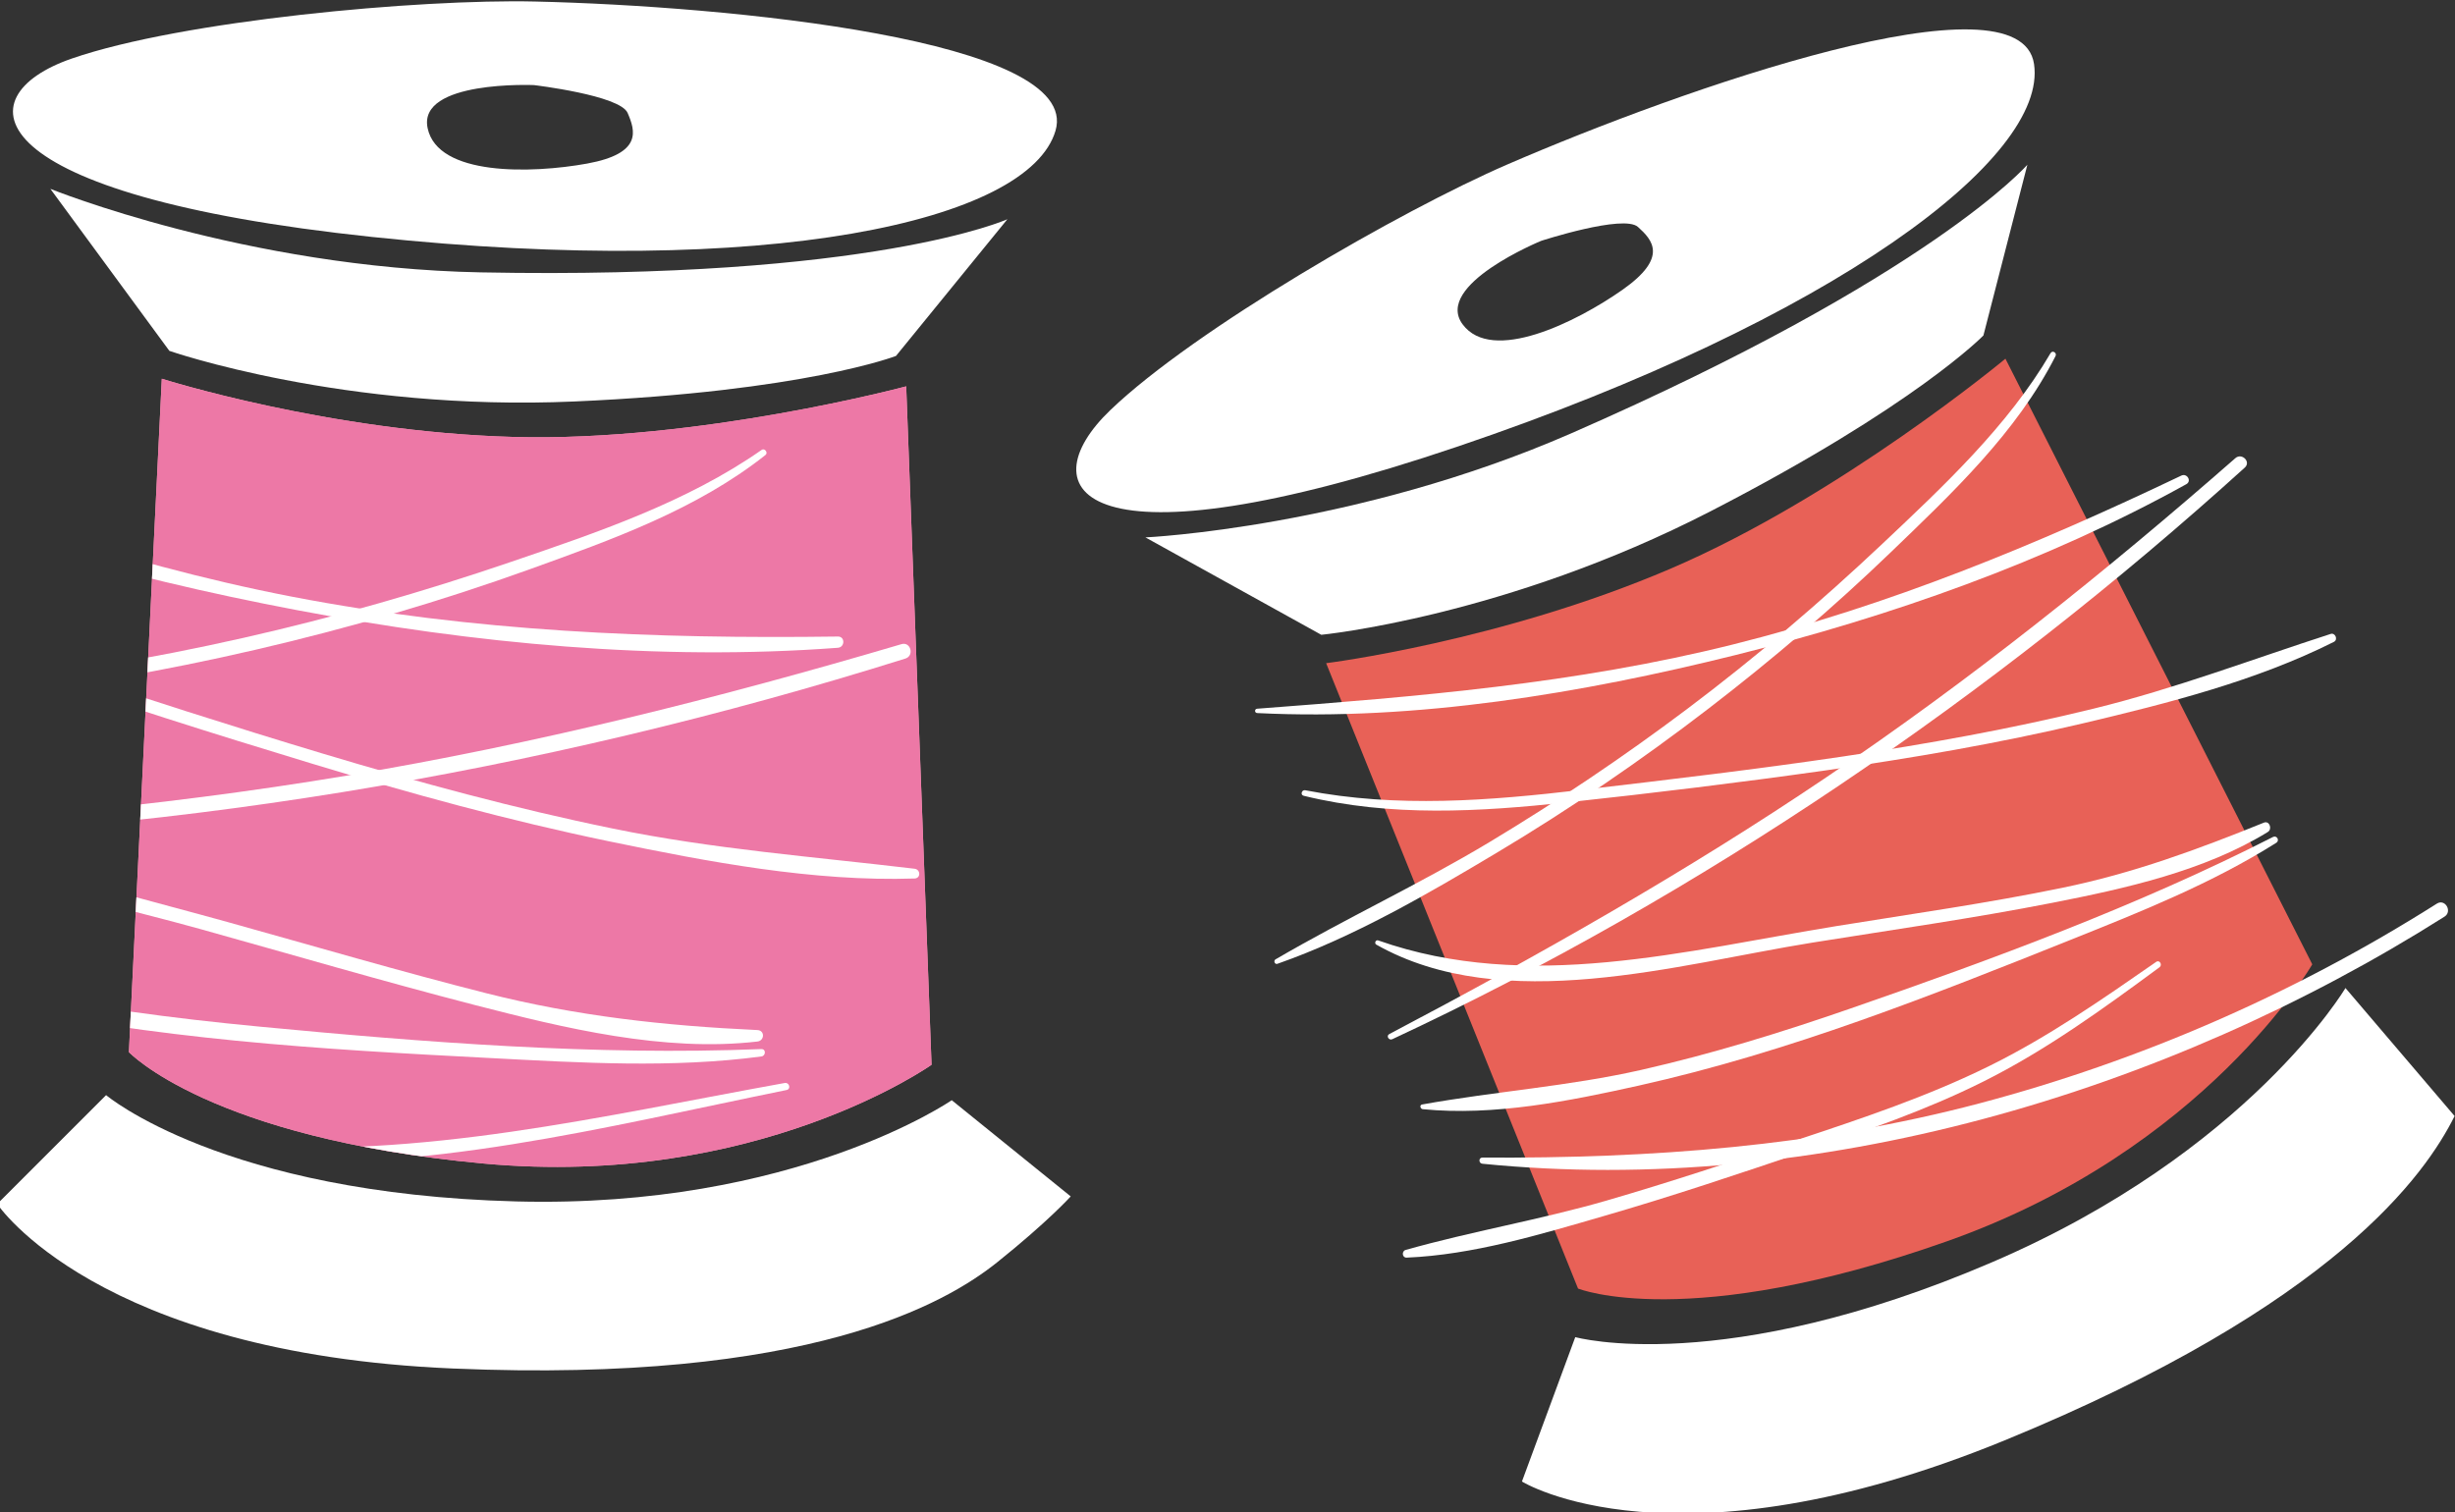<?xml version="1.0" encoding="utf-8"?>
<!-- Generator: Adobe Illustrator 24.0.2, SVG Export Plug-In . SVG Version: 6.00 Build 0)  -->
<svg version="1.1" id="Ebene_1" xmlns="http://www.w3.org/2000/svg" xmlns:xlink="http://www.w3.org/1999/xlink" x="0px" y="0px"
	 viewBox="0 0 435 268" style="enable-background:new 0 0 435 268;" xml:space="preserve">
<rect x="0" y="0" width="435" height="268" fill="#333333" stroke="none"/>
<style type="text/css">
	.st0{clip-path:url(#SVGID_2_);fill:#FFFFFF;}
	.st1{clip-path:url(#SVGID_2_);fill:#F5A6BD;}
	.st2{clip-path:url(#SVGID_2_);fill:#ED78A6;}
	.st3{clip-path:url(#SVGID_4_);fill:#FFFFFF;}
	.st4{clip-path:url(#SVGID_6_);fill:#FFFFFF;}
	.st5{clip-path:url(#SVGID_6_);fill:#E86157;}
</style>
<g>
	<defs>
		<rect id="SVGID_1_" x="-0.49" y="0.23" width="435.43" height="268"/>
	</defs>
	<clipPath id="SVGID_2_">
		<use xlink:href="#SVGID_1_"  style="overflow:visible;"/>
	</clipPath>
	<path class="st0" d="M8.93,33.47l21.08,28.71c0,0,30.95,10.77,71.78,8.97c40.82-1.79,56.97-8.07,56.97-8.07l19.74-24.23
		c0,0-23.78,10.77-93.31,9.42C43.46,47.47,8.93,33.47,8.93,33.47"/>
	<path class="st0" d="M104.03,28.99c-9.87,1.79-26.47,2.24-28.26-6.28c-1.79-8.52,18.84-7.63,18.84-7.63s15.25,1.8,16.6,4.94
		C112.56,23.15,113.9,27.19,104.03,28.99 M94.84,0.27C74.16-0.2,32.26,3.64,12.74,10.37C-6.77,17.1-4.08,34.59,65.9,41.99
		c69.98,7.4,116.42-2.69,121.13-18.84C191.74,7,128.64,1.05,94.84,0.27"/>
	<path class="st0" d="M18.8,194.08l-19.29,19.29c0,0,17.5,26.47,80.75,29.16c63.25,2.69,87.48-11.66,96.45-18.84
		c8.97-7.18,13.01-11.66,13.01-11.66l-21.08-17.05c0,0-27.78,19.22-77.16,17.94C39.43,211.57,18.8,194.08,18.8,194.08"/>
	<path class="st1" d="M28.67,67.12c0,0,29.61,9.42,62.36,10.32s69.54-8.97,69.54-8.97l4.49,120.23c0,0-30.96,21.98-79.41,17.5
		c-48.45-4.49-62.81-19.74-62.81-19.74L28.67,67.12z"/>
	<path class="st2" d="M28.67,67.12c0,0,29.61,9.42,62.36,10.32s69.54-8.97,69.54-8.97l4.49,120.23c0,0-30.96,21.98-79.41,17.5
		c-48.45-4.49-62.81-19.74-62.81-19.74L28.67,67.12z"/>
</g>
<g>
	<defs>
		<path id="SVGID_3_" d="M22.83,186.45c0,0,14.36,15.25,62.81,19.74c48.45,4.49,79.41-17.5,79.41-17.5l-4.49-120.23
			c0,0-36.79,9.87-69.54,8.97c-32.75-0.9-62.36-10.32-62.36-10.32L22.83,186.45z"/>
	</defs>
	<clipPath id="SVGID_4_">
		<use xlink:href="#SVGID_3_"  style="overflow:visible;"/>
	</clipPath>
	<path class="st3" d="M-38.79,78.74c28.13,14.71,60.32,23.49,91.37,29.38c31.28,5.94,64.07,9.07,95.89,6.68
		c1.26-0.1,1.29-2.01,0-1.99c-32.6,0.44-64.54-0.87-96.66-7.05C20.49,99.72-8.69,89.01-38.46,77.94
		C-38.92,77.76-39.23,78.51-38.79,78.74"/>
	<path class="st3" d="M-37.27,97.59c12.11,9.66,26.09,15.81,40.6,20.94c17.14,6.06,34.54,11.52,51.93,16.8
		c17.38,5.28,34.91,10.1,52.7,13.78c17.5,3.62,36.15,7.17,54.09,6.58c1.14-0.04,1.08-1.6,0-1.73c-17.94-2.14-35.71-3.47-53.46-7.12
		c-17.33-3.55-34.42-8.19-51.35-13.27c-16.21-4.87-32.33-10.06-48.39-15.39c-16.01-5.31-31.68-11.56-45.43-21.49
		C-37.1,96.32-37.78,97.18-37.27,97.59"/>
	<path class="st3" d="M-36.52,130.6c15.58,22.01,47.9,27.32,72.05,34.06c16.17,4.51,32.3,9.24,48.55,13.44
		c15.93,4.11,33.57,8.4,50.13,6.48c1.28-0.15,1.34-1.97,0-2.03c-16.45-0.76-32.04-2.47-48.05-6.53
		c-15.35-3.89-30.56-8.36-45.82-12.61c-27.24-7.58-55.13-13.15-76.14-33.37C-36.16,129.69-36.84,130.16-36.52,130.6"/>
	<path class="st3" d="M139.05,191.93c-32.34,5.83-64.44,13.57-97.5,10.95c-16.02-1.27-32.05-3.2-47.98-5.33
		c-16.92-2.25-33.37-6.25-50.16-9.17c-1-0.17-1.35,1.14-0.41,1.51c15,5.86,31.68,7.95,47.56,10.09c16.92,2.28,33.97,4.32,51,5.6
		c33.36,2.5,65.38-5.81,97.83-12.41C140.2,192.99,139.85,191.78,139.05,191.93"/>
	<path class="st3" d="M134.96,79.73c-13.28,9.28-29.13,14.63-44.36,19.83c-15.58,5.32-31.43,9.86-47.49,13.49
		c-16.41,3.71-33.03,6.49-49.74,8.36c-16.4,1.83-32.89,1.88-49.3,3.47c-0.62,0.06-0.62,0.91,0,0.97c17.2,1.61,34.99-0.23,52.1-2.19
		c16.47-1.89,32.83-4.74,48.98-8.48c16.5-3.82,32.79-8.56,48.73-14.3c14.53-5.24,29.53-10.57,41.76-20.25
		C136.15,80.22,135.49,79.36,134.96,79.73"/>
	<path class="st3" d="M-41.56,149.09c67.85-0.34,137.3-12.06,201.99-32.38c1.62-0.51,0.94-3.04-0.7-2.55
		c-32.35,9.55-64.93,17.72-98.23,23.29c-34.14,5.71-68.52,8.62-103.06,10.47C-42.31,147.95-42.32,149.1-41.56,149.09"/>
	<path class="st3" d="M134.89,185.92c-29.55,1.17-59.51-1.18-88.93-3.98c-15.31-1.46-30.58-3.44-45.62-6.67
		c-14.25-3.06-27.77-8.24-41.83-11.86c-0.52-0.13-0.83,0.59-0.36,0.86c12.04,7.1,26.53,10.58,40.08,13.54
		c14.38,3.15,28.99,5.18,43.63,6.63c15.03,1.48,30.13,2.3,45.21,3.08c15.9,0.83,31.99,1.81,47.83-0.29
		C135.71,187.13,135.77,185.88,134.89,185.92"/>
	<path class="st3" d="M-35.63,179.13c57.36,33.72,129.38,44.23,194.71,35.52c1.89-0.25,1.91-3.26,0-3
		c-33.06,4.41-66.66,3.81-99.52-1.95C26.34,203.88-4.56,192.3-35,178.07C-35.71,177.74-36.32,178.72-35.63,179.13"/>
</g>
<g>
	<defs>
		<rect id="SVGID_5_" x="-0.49" y="0.23" width="435.43" height="268"/>
	</defs>
	<clipPath id="SVGID_6_">
		<use xlink:href="#SVGID_5_"  style="overflow:visible;"/>
	</clipPath>
	<path class="st4" d="M202.96,95.24l31.16,17.26c0,0,32.62-3.17,68.95-21.88c36.33-18.71,48.37-31.17,48.37-31.17l7.79-30.26
		c0,0-17.09,19.73-80.81,47.6C240.18,93.5,202.96,95.24,202.96,95.24"/>
	<path class="st4" d="M287.47,51.37c-8.21,5.76-23.1,13.11-28.3,6.12c-5.2-6.99,13.92-14.81,13.92-14.81s14.6-4.75,17.14-2.46
		S295.68,45.61,287.47,51.37 M267.1,29.14c-18.98,8.22-55.43,29.24-70.34,43.52c-14.91,14.28-5.14,29.04,61.52,6.48
		c66.66-22.56,104.61-51.15,102.13-67.79C357.93-5.29,298.13,15.7,267.1,29.14"/>
	<path class="st4" d="M415.59,175.1c0,0-17.19,29.08-62.58,48.58c-47.83,20.55-73.89,13.29-73.89,13.29l-9.45,25.59
		c0,0,26.96,16.72,85.54-7.3c58.58-24.02,74.58-47.19,79.72-57.47"/>
	<path class="st5" d="M409.71,170.9c0,0-18.92,32.92-64.8,49.11c-45.88,16.2-65.3,8.35-65.3,8.35l-44.63-110.83
		c0,0,30.84-3.83,60.96-16.72c30.12-12.89,59.4-37.24,59.4-37.24L409.71,170.9z"/>
	<path class="st4" d="M222.76,126.37c28.17,1.41,57.5-3.5,84.75-10.28c27.43-6.83,55.09-16.53,79.88-30.28
		c1.01-0.56,0.12-2.01-0.89-1.52c-25.78,12.3-51.72,23.01-79.5,29.94c-27.85,6.95-55.74,9.21-84.24,11.37
		C222.26,125.63,222.26,126.34,222.76,126.37"/>
	<path class="st4" d="M231,141.03c15.43,3.78,31.11,2.84,46.76,1.16c15.22-1.64,30.44-3.49,45.6-5.64
		c15.39-2.18,30.73-4.81,45.86-8.39c14.91-3.53,30.58-7.5,44.33-14.41c0.77-0.39,0.24-1.67-0.59-1.4c-14,4.52-27.58,9.7-41.92,13.22
		c-14.69,3.61-29.6,6.28-44.56,8.51c-15.36,2.28-30.78,4.09-46.19,5.9c-16.35,1.92-32.73,3.24-49.02,0.07
		C230.64,139.94,230.36,140.88,231,141.03"/>
	<path class="st4" d="M243.87,167.41c22.54,12.74,53.42,3.47,77.22-0.35c14.21-2.28,28.49-4.3,42.61-7.07
		c12.87-2.53,26.83-5.6,38.14-12.55c0.83-0.51,0.29-2.05-0.7-1.65c-11.81,4.78-23.19,8.98-35.72,11.55
		c-13.2,2.72-26.58,4.61-39.88,6.76c-26.91,4.35-54.77,11.92-81.35,2.56C243.74,166.51,243.47,167.19,243.87,167.41"/>
	<path class="st4" d="M382.06,170.46c-9.53,6.62-19.1,13.28-29.54,18.44c-10.99,5.43-22.64,9.32-34.24,13.17
		c-11.18,3.71-22.37,7.44-33.69,10.72c-11.74,3.39-23.8,5.41-35.53,8.73c-0.74,0.21-0.62,1.4,0.18,1.36
		c11.77-0.5,23.53-4.07,34.79-7.33c12.11-3.5,24.07-7.52,36.01-11.56c10.63-3.6,21.3-7.27,31.36-12.3
		c11.15-5.57,21.23-12.89,31.23-20.26C383.21,171.02,382.67,170.04,382.06,170.46"/>
	<path class="st4" d="M363.34,62.58c-7.56,12.92-18.99,23.59-29.8,33.79c-11,10.37-22.51,20.18-34.59,29.27
		c-11.24,8.46-22.93,16.32-34.98,23.57c-12.39,7.45-25.5,13.53-37.96,20.81c-0.41,0.24-0.14,0.95,0.33,0.79
		c13.6-4.78,26.44-12.26,38.78-19.63c13.06-7.8,25.63-16.39,37.69-25.66c11.22-8.63,22.02-17.83,32.22-27.65
		c10.82-10.42,22.32-21.23,29.19-34.77C364.51,62.52,363.68,62.02,363.34,62.58"/>
	<path class="st4" d="M246.7,184.17c54.67-25.52,106.37-60.81,151.06-101.31c1.13-1.02-0.53-2.66-1.67-1.67
		c-23.12,20.24-47,39.36-72.48,56.56c-24.87,16.79-50.91,31.53-77.44,45.51C245.56,183.58,246.1,184.45,246.7,184.17"/>
	<path class="st4" d="M402.75,148.33c-23.94,12.2-49.61,21.65-74.98,30.44c-12.12,4.2-24.4,7.99-36.91,10.83
		c-12.87,2.92-25.94,3.81-38.88,6.14c-0.5,0.09-0.32,0.78,0.11,0.83c12.62,1.25,25.97-1.44,38.25-4.17
		c13.33-2.97,26.42-6.99,39.29-11.54c12.54-4.43,24.89-9.35,37.23-14.29c12.46-4.99,25.09-10.02,36.47-17.21
		C403.99,148.94,403.43,147.99,402.75,148.33"/>
	<path class="st4" d="M262.67,206.24c58.89,5.89,120.94-12.45,170.47-43.79c1.45-0.92,0.11-3.23-1.35-2.31
		c-25.06,15.86-52.41,27.82-81.09,35.41c-28.96,7.65-58.2,9.77-88.03,9.6C261.95,205.15,261.98,206.18,262.67,206.24"/>
</g>
</svg>
